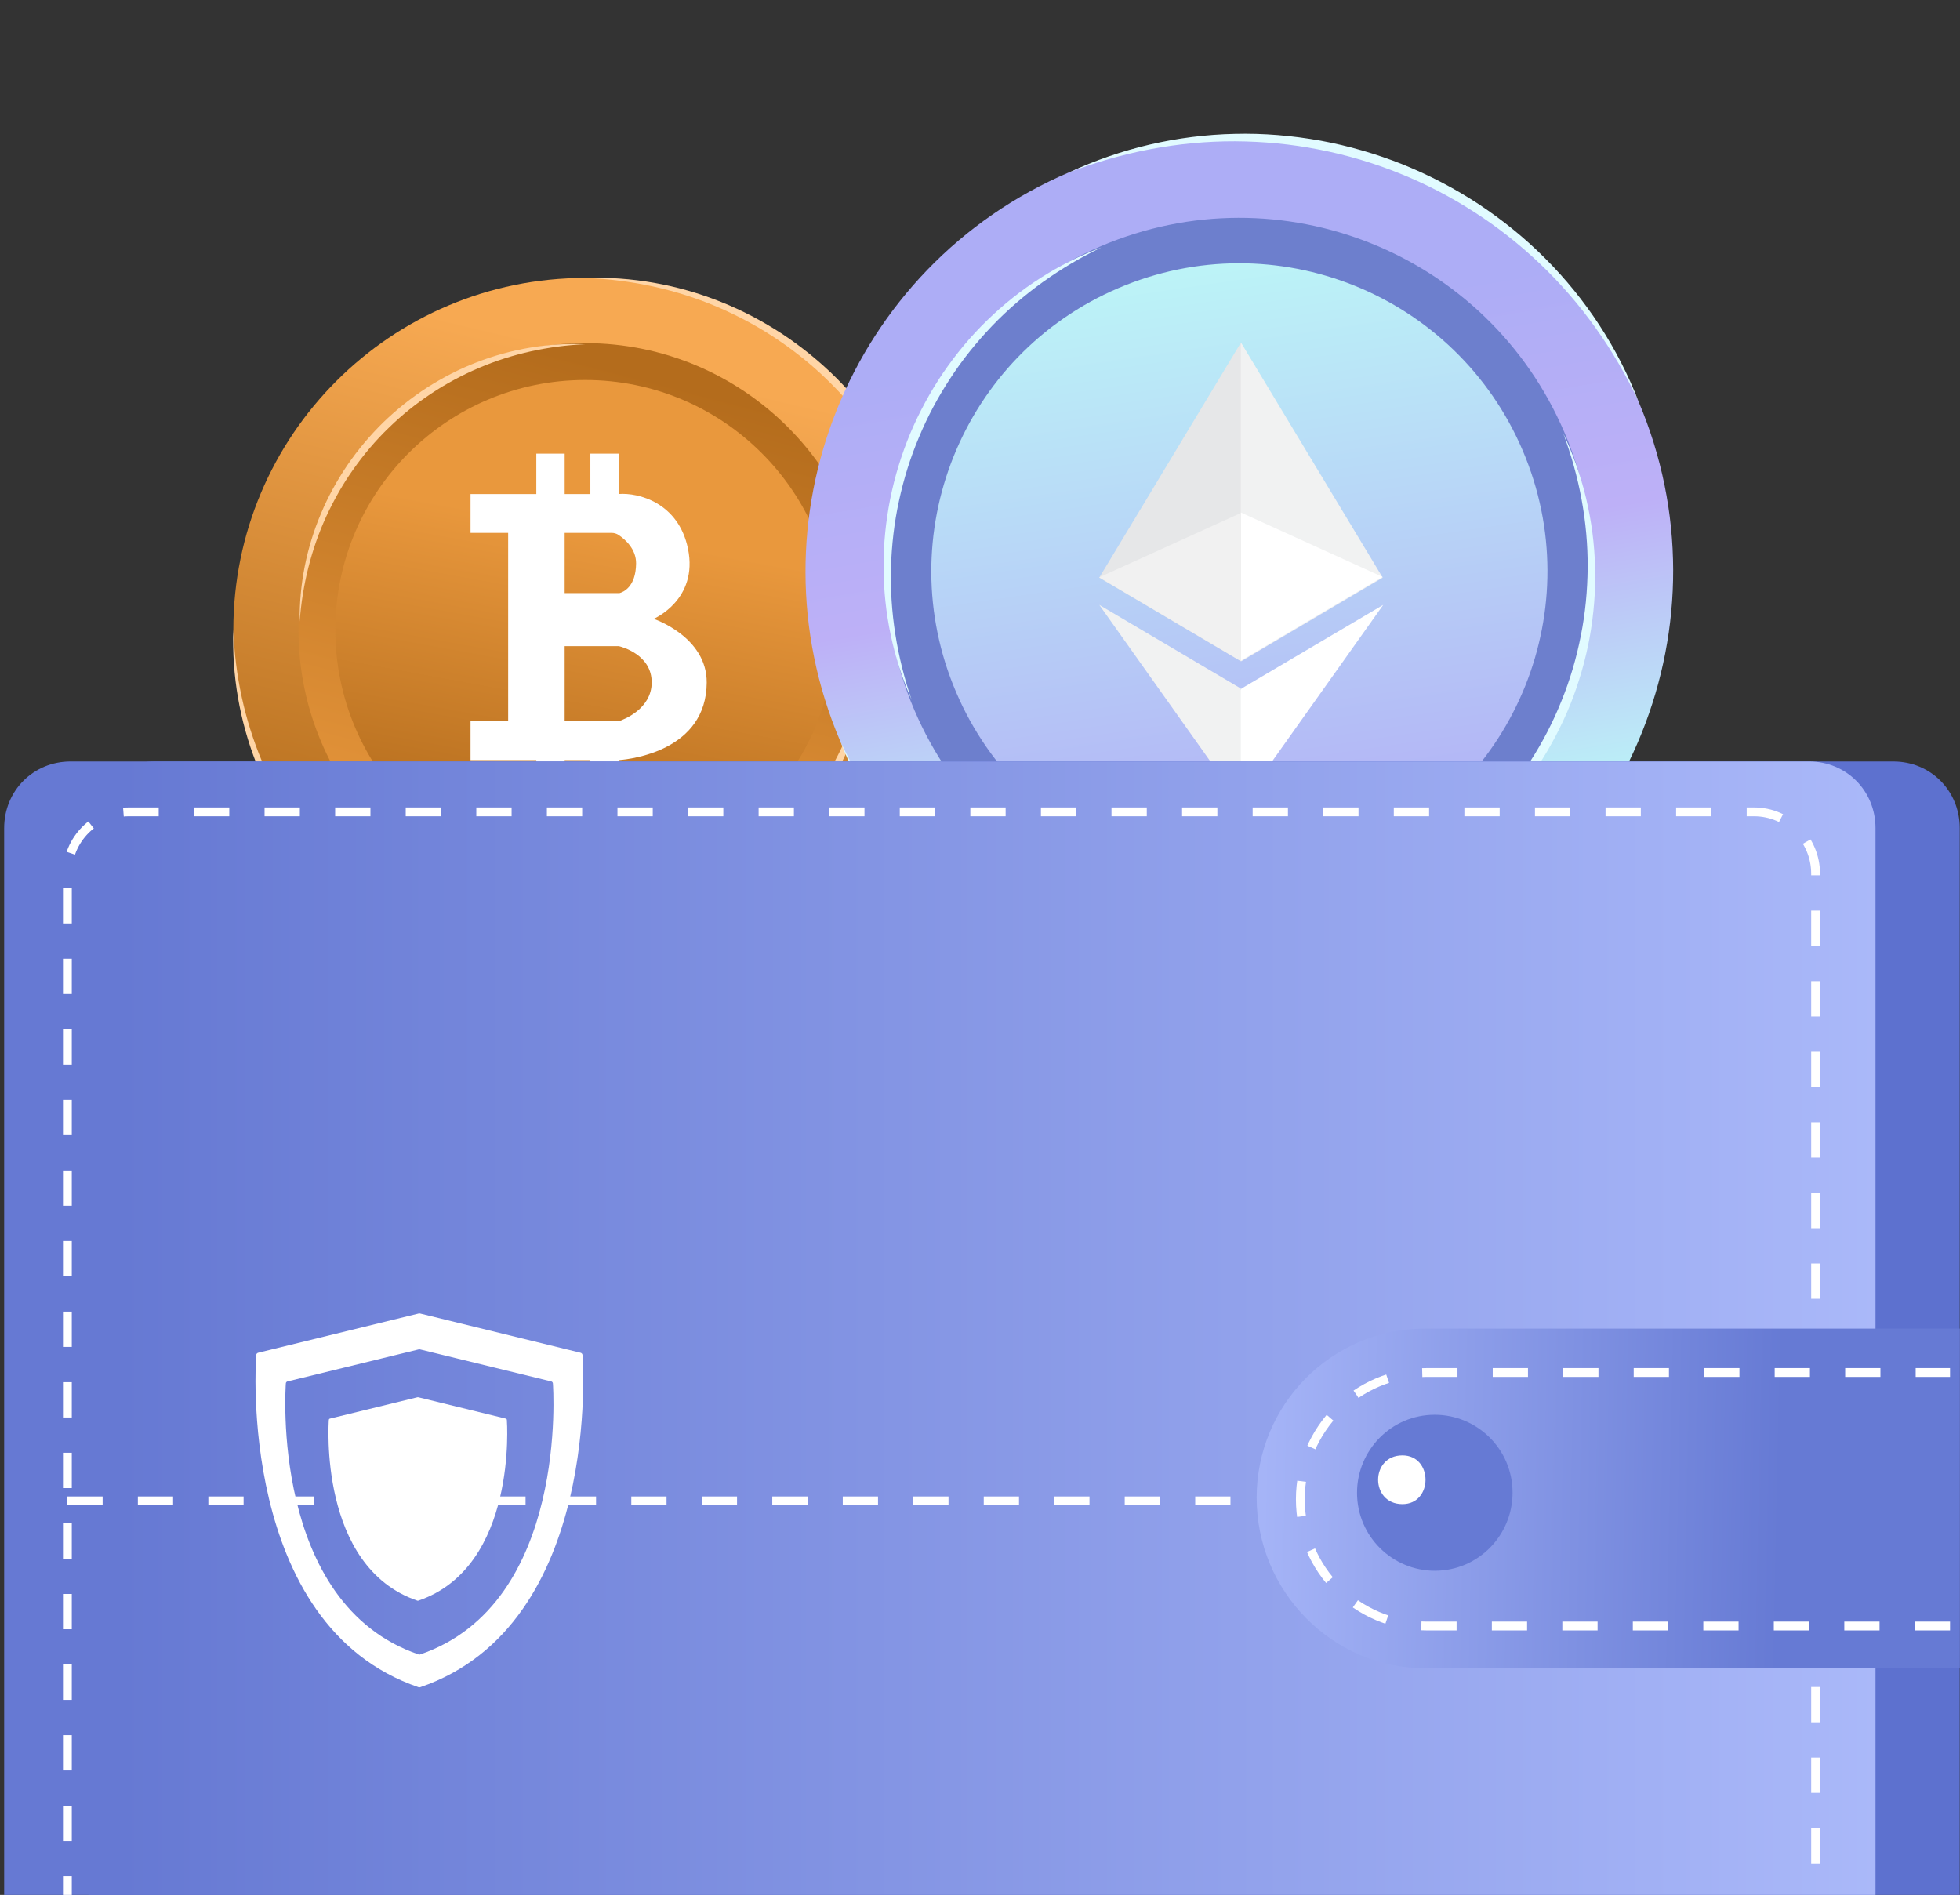 <svg width="451" height="436" viewBox="0 0 451 436" fill="none" xmlns="http://www.w3.org/2000/svg">
    <rect x="0" y="0" width="451" height="436" fill="#333333" stroke="none"/>
    <path d="M134.644 225.91C179.355 225.91 215.6 189.655 215.6 144.931C215.6 100.207 179.355 63.952 134.644 63.952C89.934 63.952 53.689 100.207 53.689 144.931C53.689 189.655 89.934 225.91 134.644 225.91Z" fill="url(#paint0_linear_388_1103)"/>
    <path d="M132.305 225.877C121.895 225.948 111.421 223.819 101.768 219.7C96.931 217.66 92.322 215.093 87.98 212.131C83.649 209.151 79.616 205.741 75.943 201.978C72.292 198.193 68.996 194.063 66.145 189.649C63.312 185.223 60.878 180.538 58.981 175.643C55.144 165.874 53.325 155.34 53.692 144.933C54.069 155.336 56.258 165.611 60.265 175.123C62.28 179.869 64.697 184.444 67.555 188.73C70.391 193.027 73.626 197.057 77.221 200.742C80.791 204.448 84.734 207.791 88.941 210.757C93.141 213.737 97.643 216.286 102.327 218.44C111.712 222.715 121.92 225.208 132.305 225.877Z" fill="#FFD5A6"/>
    <path d="M134.649 63.955C145.248 63.588 155.979 65.486 165.898 69.469C170.866 71.442 175.618 73.962 180.092 76.9C184.558 79.854 188.719 83.265 192.52 87.042C196.296 90.845 199.706 95.01 202.66 99.474C205.596 103.953 208.12 108.702 210.088 113.672C214.07 123.594 215.967 134.325 215.601 144.93C215.224 134.332 212.956 123.865 208.807 114.206C206.721 109.386 204.219 104.747 201.261 100.414C198.325 96.067 194.979 92.002 191.264 88.303C187.566 84.586 183.498 81.239 179.156 78.299C174.824 75.34 170.187 72.837 165.368 70.748C155.708 66.596 145.244 64.329 134.649 63.955Z" fill="#FFD5A6"/>
    <path d="M134.645 210.912C171.075 210.912 200.606 181.372 200.606 144.932C200.606 108.492 171.075 78.951 134.645 78.951C98.216 78.951 68.684 108.492 68.684 144.932C68.684 181.372 98.216 210.912 134.645 210.912Z" fill="url(#paint1_linear_388_1103)"/>
    <path d="M134.645 202.427C166.39 202.427 192.125 176.685 192.125 144.93C192.125 113.176 166.39 87.434 134.645 87.434C102.9 87.434 77.165 113.176 77.165 144.93C77.165 176.685 102.9 202.427 134.645 202.427Z" fill="url(#paint2_linear_388_1103)"/>
    <path d="M68.958 143.016C68.83 134.561 70.524 126.035 73.852 118.177C75.496 114.24 77.582 110.484 79.981 106.949C82.397 103.42 85.174 100.138 88.231 97.147C91.309 94.178 94.669 91.498 98.26 89.18C101.866 86.883 105.674 84.904 109.66 83.377C117.611 80.279 126.182 78.838 134.624 79.204C126.185 79.582 117.871 81.394 110.183 84.662C106.347 86.31 102.645 88.268 99.182 90.59C95.709 92.889 92.445 95.51 89.469 98.422C86.469 101.309 83.76 104.503 81.358 107.906C78.938 111.303 76.874 114.945 75.115 118.733C71.627 126.33 69.57 134.586 68.958 143.016Z" fill="#FFD5A6"/>
    <path d="M200.322 144.917C200.689 153.522 199.183 162.255 195.966 170.333C194.378 174.381 192.328 178.247 189.947 181.892C187.548 185.531 184.776 188.917 181.708 192.014C178.615 195.083 175.227 197.86 171.593 200.259C167.948 202.641 164.083 204.692 160.036 206.28C151.961 209.498 143.23 211.004 134.628 210.634C143.227 210.26 151.694 208.384 159.506 204.998C163.403 203.293 167.155 201.263 170.657 198.86C174.17 196.478 177.462 193.769 180.452 190.757C183.463 187.767 186.171 184.474 188.552 180.96C190.954 177.457 192.983 173.704 194.688 169.806C198.073 161.988 199.948 153.514 200.322 144.917Z" fill="#FFD5A6"/>
    <path d="M150.416 142.389C150.416 142.389 160.723 138.017 158.31 126.269C156.128 115.659 146.899 113.306 142.369 113.662V104.384H135.845V113.673H129.93V104.384H123.406V113.673H116.925H108.269V122.612H116.925V165.968H108.269V174.907H123.406V183.131H129.93V174.907H135.845V183.131H142.369V174.907H142.5V174.883C145.255 174.665 162.52 172.682 162.616 157.068C162.681 146.497 150.416 142.389 150.416 142.389ZM129.926 122.612H135.841H140.742C141.315 122.612 141.881 122.78 142.354 123.1C142.358 123.104 142.362 123.104 142.365 123.107C143.853 124.115 146.401 126.329 146.366 129.661C146.309 135.126 143.337 136.262 142.525 136.472H142.365H135.841H129.926V122.612ZM142.369 165.957C142.358 165.961 142.34 165.968 142.33 165.971H135.841H129.926V148.676H135.841H142.365H142.415C143.28 148.886 149.957 150.72 149.957 157.007C149.957 163.145 143.493 165.58 142.369 165.957Z" fill="white"/>
    <path d="M324.31 223.235C375.014 201.603 398.594 142.967 376.978 92.269C355.363 41.57 296.736 18.006 246.033 39.638C195.329 61.269 171.749 119.905 193.365 170.604C214.98 221.303 273.607 244.866 324.31 223.235Z" fill="url(#paint3_linear_388_1103)"/>
    <path d="M317.095 206.236C358.411 188.62 377.62 140.855 359.999 99.55C342.378 58.246 294.6 39.042 253.284 56.659C211.968 74.275 192.759 122.039 210.38 163.344C228.001 204.649 275.779 223.852 317.095 206.236Z" fill="#6D7FCD"/>
    <path d="M312.986 196.62C348.989 181.269 365.728 139.646 350.373 103.652C335.018 67.659 293.383 50.924 257.38 66.275C221.376 81.626 204.637 123.249 219.992 159.243C235.348 195.237 276.982 211.971 312.986 196.62Z" fill="url(#paint4_linear_388_1103)"/>
    <path d="M321.679 224.343C309.906 229.458 296.997 232.11 284.058 232.109C277.586 232.135 271.118 231.455 264.761 230.197C258.407 228.914 252.185 226.998 246.199 224.509C240.228 221.985 234.493 218.897 229.125 215.272C223.772 211.626 218.745 207.493 214.227 202.861C205.151 193.643 197.994 182.582 193.378 170.609C198.836 182.218 206.287 192.806 215.432 201.651C220.012 206.056 224.965 210.073 230.279 213.549C235.574 217.048 241.192 220.052 247.051 222.49C252.892 224.965 258.981 226.847 265.186 228.175C271.39 229.521 277.729 230.234 284.083 230.41C296.795 230.718 309.576 228.607 321.679 224.343Z" fill="#E1FBFF"/>
    <path d="M246.031 39.667C257.875 34.126 270.963 31.088 284.139 30.807C290.728 30.64 297.335 31.199 303.83 32.365C310.324 33.554 316.692 35.408 322.83 37.852C328.952 40.336 334.833 43.408 340.342 47.04C345.838 50.697 350.996 54.86 355.632 59.542C364.947 68.862 372.287 80.108 377 92.307C371.447 80.476 363.814 69.708 354.437 60.767C349.74 56.311 344.66 52.263 339.21 48.782C333.778 45.275 328.017 42.284 322.015 39.888C316.023 37.463 309.791 35.637 303.445 34.404C297.102 33.145 290.632 32.55 284.156 32.512C271.193 32.477 258.229 34.967 246.031 39.667Z" fill="#E1FBFF"/>
    <path d="M209.773 161.038C205.539 151.516 203.338 141.032 203.312 130.516C203.273 125.258 203.822 119.992 204.833 114.825C205.868 109.657 207.429 104.594 209.451 99.726C211.507 94.871 214.021 90.208 216.973 85.844C219.952 81.498 223.313 77.413 227.096 73.754C234.616 66.398 243.639 60.62 253.391 56.953C244.002 61.461 235.449 67.536 228.311 74.958C224.756 78.681 221.505 82.691 218.7 86.997C215.873 91.283 213.438 95.832 211.472 100.571C209.465 105.295 207.938 110.225 206.859 115.244C205.756 120.264 205.176 125.391 205.014 130.535C204.732 140.833 206.391 151.186 209.773 161.038Z" fill="#E1FBFF"/>
    <path d="M359.682 99.676C364.259 109.252 366.774 119.879 367.032 130.592C367.189 135.948 366.733 141.321 365.796 146.605C364.834 151.889 363.327 157.068 361.345 162.062C359.322 167.036 356.822 171.822 353.861 176.299C350.879 180.762 347.487 184.955 343.665 188.712C336.062 196.265 326.889 202.194 316.954 205.934C326.525 201.352 335.221 195.131 342.444 187.515C346.039 183.698 349.313 179.584 352.122 175.166C354.955 170.768 357.379 166.105 359.313 161.245C361.282 156.399 362.761 151.357 363.762 146.222C364.793 141.09 365.279 135.855 365.328 130.612C365.386 120.114 363.416 109.602 359.682 99.676Z" fill="#E1FBFF"/>
    <path d="M285.581 78.865L284.868 81.283V151.448L285.581 152.158L318.159 132.907L285.581 78.865Z" fill="#F1F2F2"/>
    <path d="M285.519 78.865L252.94 132.906L285.519 152.158V118.102V78.865Z" fill="#E6E7E8"/>
    <path d="M285.687 158.419L285.285 158.908V183.902L285.687 185.074L318.285 139.177L285.687 158.419Z" fill="white"/>
    <path d="M285.519 185.074V158.419L252.94 139.177L285.519 185.074Z" fill="#F1F2F2"/>
    <path d="M285.542 151.99L318.121 132.738L285.542 117.934V151.99Z" fill="white"/>
    <path d="M252.94 132.841L285.519 152.093V118.037L252.94 132.841Z" fill="#F1F1F1"/>
    <path d="M450.942 503.882C450.942 512.482 444.232 519.212 435.657 519.212H35.629C27.054 519.212 20.344 512.482 20.344 503.882V190.544C20.344 181.944 27.054 175.214 35.629 175.214H435.657C444.232 175.214 450.942 181.944 450.942 190.544V503.882Z" fill="url(#paint5_linear_388_1103)"/>
    <path d="M431.183 503.88C431.183 512.48 424.473 519.21 415.898 519.21H16.243C7.668 519.21 0.957 512.48 0.957 503.88V190.542C0.957 181.942 7.668 175.212 16.243 175.212H416.271C424.845 175.212 431.556 181.942 431.556 190.542V503.88H431.183Z" fill="url(#paint6_linear_388_1103)"/>
    <path d="M417.77 492.289C417.77 500.141 411.432 506.497 403.603 506.497H29.672C21.843 506.497 15.505 500.141 15.505 492.289V201.012C15.505 193.16 21.843 186.803 29.672 186.803H403.603C411.432 186.803 417.77 193.16 417.77 201.012V492.289V492.289Z" stroke="white" stroke-width="2.028" stroke-miterlimit="10" stroke-dasharray="8.12 8.12"/>
    <path d="M15.502 345.341H417.767" stroke="white" stroke-width="2.028" stroke-miterlimit="10" stroke-dasharray="8.11 8.11"/>
    <path d="M327.929 383.855H450.957V305.707H327.929C306.306 305.707 289.157 323.281 289.157 344.594C289.157 366.281 306.679 383.855 327.929 383.855Z" fill="url(#paint7_linear_388_1103)"/>
    <path d="M348.046 343.473C348.046 353.194 340.217 361.42 330.151 361.42C320.458 361.42 312.256 353.568 312.256 343.473C312.256 333.751 320.085 325.525 330.151 325.525C339.844 325.525 348.046 333.377 348.046 343.473Z" fill="#667AD4"/>
    <path d="M322.702 346.09C329.785 346.09 329.785 334.872 322.702 334.872C315.245 334.872 315.245 346.09 322.702 346.09Z" fill="white"/>
    <path d="M448.706 374.133H328.287C312.257 374.133 299.208 361.046 299.208 344.968C299.208 328.89 312.257 315.803 328.287 315.803H448.706" stroke="white" stroke-width="2.028" stroke-miterlimit="10" stroke-dasharray="8.11 8.11"/>
    <path fill-rule="evenodd" clip-rule="evenodd" d="M133.903 311.452C133.985 311.549 134.034 311.669 134.044 311.795C134.094 312.415 138.577 373.894 96.69 388.212C96.564 388.256 96.427 388.256 96.302 388.212C54.415 373.894 58.898 312.415 58.948 311.795C58.958 311.669 59.007 311.55 59.089 311.453C59.17 311.357 59.279 311.289 59.402 311.258L96.354 302.224C96.447 302.202 96.544 302.202 96.638 302.224L133.588 311.258C133.711 311.288 133.821 311.356 133.903 311.452ZM127.101 318.017C127.168 318.095 127.209 318.192 127.217 318.295H127.221C127.262 318.8 130.929 368.992 96.654 380.68C96.553 380.718 96.442 380.718 96.341 380.68C62.065 368.992 65.733 318.8 65.774 318.295C65.782 318.192 65.822 318.095 65.889 318.016C65.956 317.938 66.045 317.883 66.144 317.859L96.377 310.48C96.454 310.46 96.534 310.46 96.61 310.48L126.846 317.859C126.945 317.884 127.035 317.939 127.101 318.017Z" fill="white"/>
    <path d="M96.069 321.495L75.91 326.412C75.843 326.429 75.784 326.467 75.74 326.519C75.695 326.572 75.669 326.637 75.663 326.706C75.637 327.043 73.192 360.505 96.04 368.298C96.108 368.32 96.182 368.32 96.251 368.298C119.099 360.503 116.655 327.043 116.628 326.704C116.622 326.635 116.596 326.57 116.551 326.518C116.506 326.465 116.446 326.428 116.379 326.412L96.222 321.494C96.172 321.481 96.119 321.481 96.069 321.494" fill="white"/>
    <defs>
        <linearGradient id="paint0_linear_388_1103" x1="119.345" y1="209.01" x2="149.184" y2="84.096" gradientUnits="userSpaceOnUse">
            <stop stop-color="#B56E1D"/>
            <stop offset="1" stop-color="#F7A952"/>
        </linearGradient>
        <linearGradient id="paint1_linear_388_1103" x1="118.186" y1="207.907" x2="149.835" y2="86.873" gradientUnits="userSpaceOnUse">
            <stop offset="4.3e-07" stop-color="#E9983D"/>
            <stop offset="1" stop-color="#B46C1C"/>
        </linearGradient>
        <linearGradient id="paint2_linear_388_1103" x1="120.302" y1="199.807" x2="134.578" y2="121.588" gradientUnits="userSpaceOnUse">
            <stop stop-color="#B0691A"/>
            <stop offset="1" stop-color="#E9983D"/>
        </linearGradient>
        <linearGradient id="paint3_linear_388_1103" x1="298.792" y1="211.479" x2="272.191" y2="55.45" gradientUnits="userSpaceOnUse">
            <stop offset="0.062" stop-color="#BBFBF7"/>
            <stop offset="0.516" stop-color="#BDB0F7"/>
            <stop offset="0.875" stop-color="#ADADF6"/>
        </linearGradient>
        <linearGradient id="paint4_linear_388_1103" x1="295.452" y1="200.586" x2="274.62" y2="58.722" gradientUnits="userSpaceOnUse">
            <stop stop-color="#B2AEF6"/>
            <stop offset="1" stop-color="#BCF5F7"/>
        </linearGradient>
        <linearGradient id="paint5_linear_388_1103" x1="378.023" y1="347.319" x2="129.481" y2="347.319" gradientUnits="userSpaceOnUse">
            <stop stop-color="#5D71CF"/>
        </linearGradient>
        <linearGradient id="paint6_linear_388_1103" x1="462.526" y1="347.317" x2="27.576" y2="347.317" gradientUnits="userSpaceOnUse">
            <stop stop-color="#AFBDFC"/>
            <stop offset="1" stop-color="#6679D3"/>
        </linearGradient>
        <linearGradient id="paint7_linear_388_1103" x1="409.764" y1="345.287" x2="290.463" y2="342.809" gradientUnits="userSpaceOnUse">
            <stop stop-color="#667AD4"/>
            <stop offset="1" stop-color="#A5B4F7"/>
        </linearGradient>
    </defs>
</svg>
